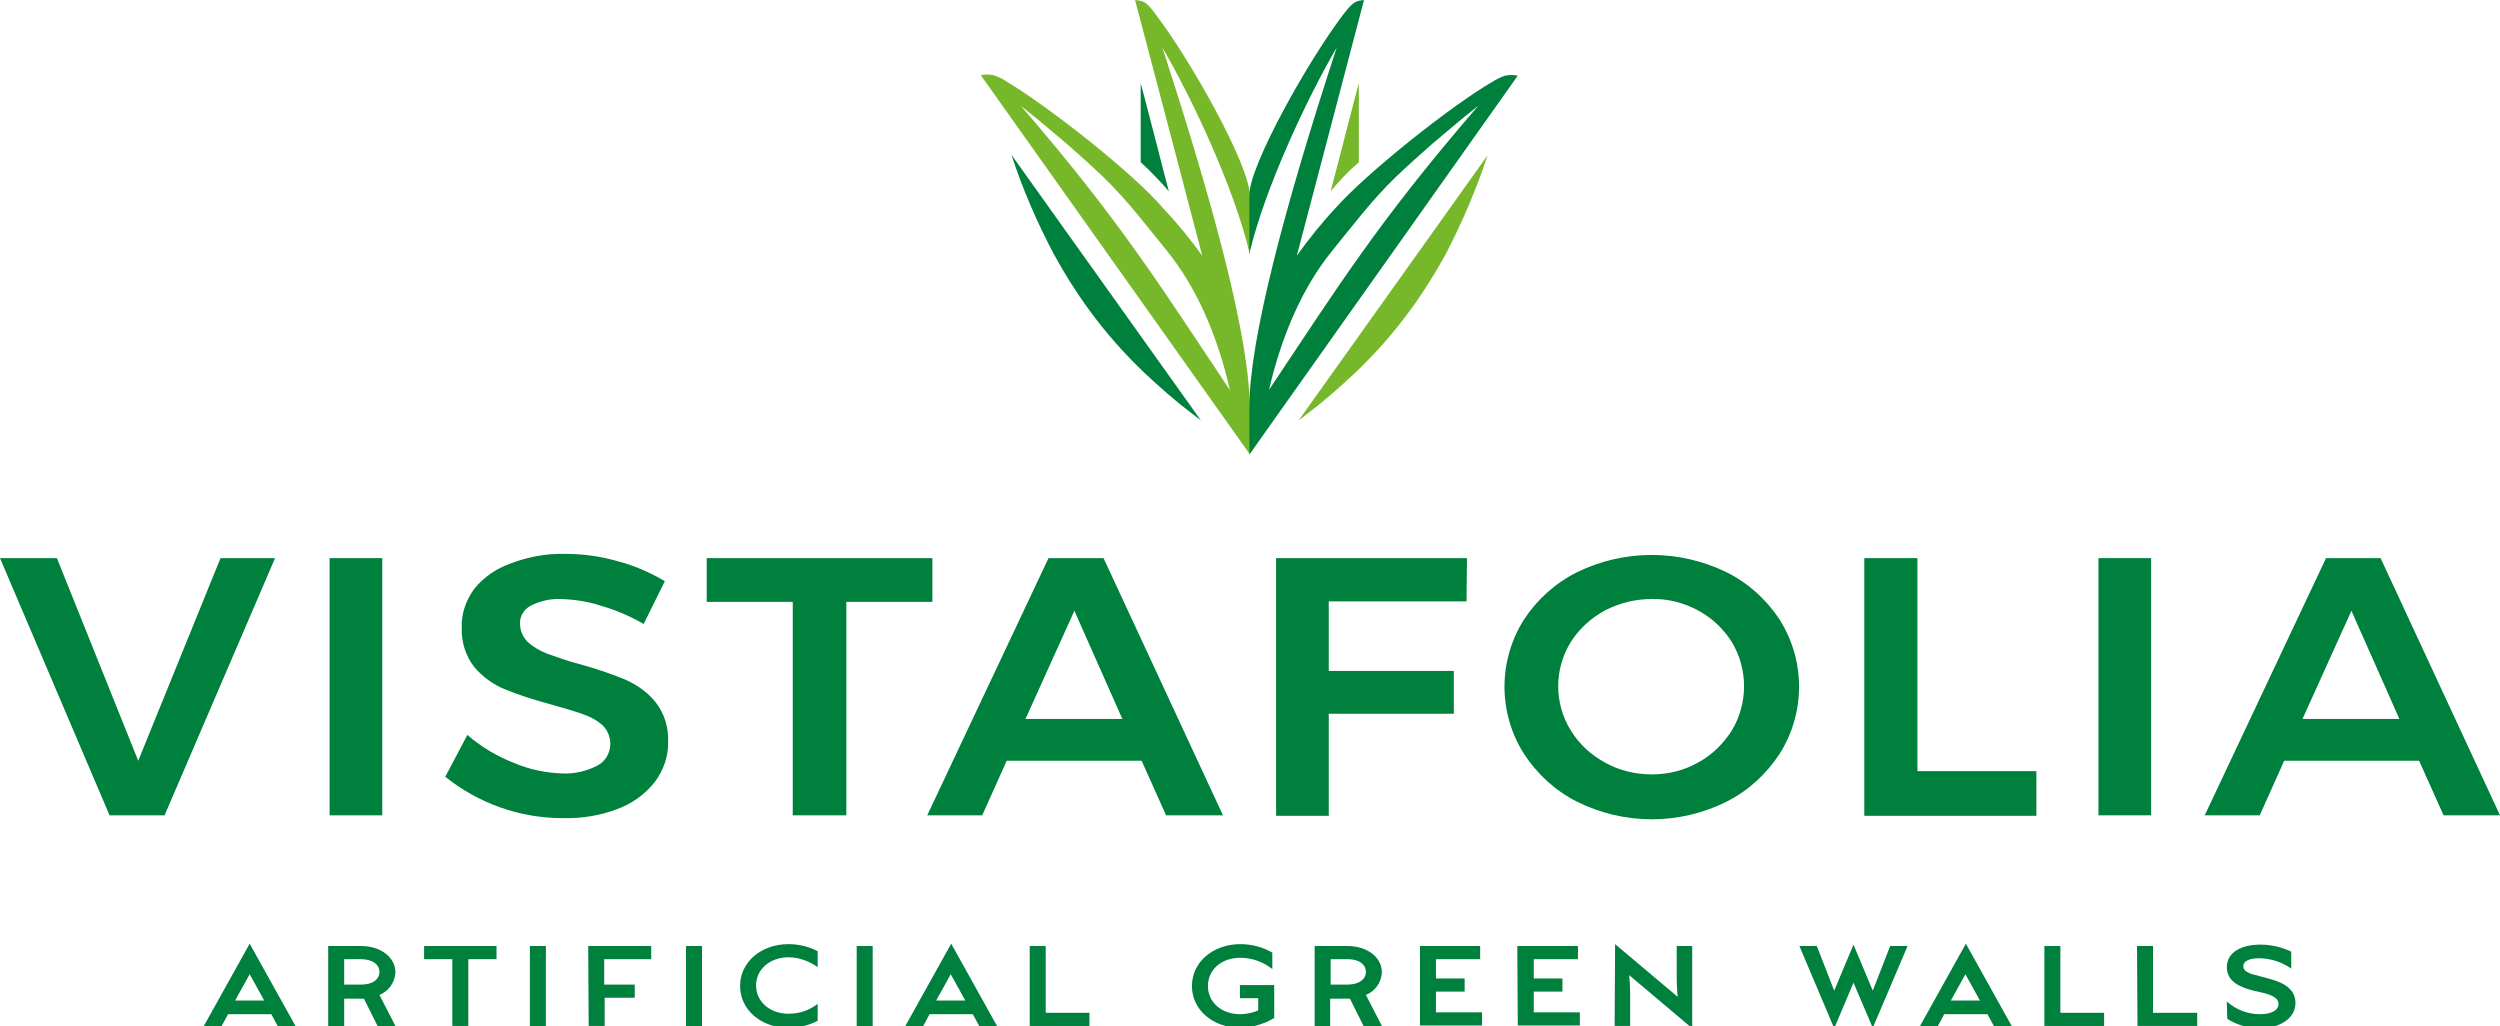<svg xmlns="http://www.w3.org/2000/svg" xmlns:xlink="http://www.w3.org/1999/xlink" id="Layer_1" x="0px" y="0px" viewBox="0 0 531.7 218.3" style="enable-background:new 0 0 531.7 218.3;" xml:space="preserve">
<style type="text/css">
	.st0{fill:#00803D;}
	.st1{fill:#76B82A;}
</style>
<path class="st0" d="M0,118.7h12.1l17.3,43.1l17.5-43.1h11.6l-23.5,54.7H23.3L0,118.7z"></path>
<path class="st0" d="M70.1,118.7h11.2v54.7H70.1V118.7z"></path>
<path class="st0" d="M127.7,128.8c-2.7-0.9-5.5-1.3-8.4-1.4c-2.2-0.1-4.4,0.4-6.4,1.4c-1.5,0.8-2.4,2.3-2.3,3.9  c0,1.4,0.6,2.8,1.6,3.8c1.2,1.1,2.6,1.9,4.1,2.5c2.2,0.8,4.5,1.6,6.8,2.2c3.3,0.9,6.6,2,9.8,3.3c2.5,1.1,4.8,2.7,6.5,4.8  c1.9,2.4,2.8,5.4,2.7,8.4c0.1,3.1-1,6.2-2.9,8.7c-2.1,2.6-4.9,4.6-8,5.7c-3.7,1.4-7.6,2-11.6,1.9c-9,0-17.8-3.1-24.9-8.8l4.7-8.9  c3,2.6,6.4,4.6,10,6c3.3,1.4,6.8,2.1,10.3,2.2c2.6,0.1,5.1-0.5,7.4-1.7c1.7-0.9,2.7-2.7,2.7-4.6c0-1.5-0.6-2.9-1.6-3.9  c-1.2-1.1-2.7-1.9-4.2-2.4c-1.7-0.6-4-1.3-6.9-2.1c-3.3-0.9-6.6-1.9-9.7-3.2c-2.5-1-4.7-2.6-6.5-4.7c-1.9-2.4-2.8-5.4-2.7-8.4  c-0.1-3,0.9-5.9,2.7-8.3c2-2.5,4.7-4.3,7.8-5.4c3.7-1.4,7.6-2.1,11.5-2c3.8,0,7.6,0.5,11.3,1.6c3.5,0.9,6.8,2.4,9.9,4.2l-4.5,9.1  C133.9,131,130.9,129.7,127.7,128.8z"></path>
<path class="st0" d="M150.4,118.7h47.9v9.3H180v45.4h-11.4v-45.4h-18.3V118.7z"></path>
<path class="st0" d="M248,173.4l-5.2-11.6h-28.7l-5.2,11.6h-11.7l25.8-54.7h11.7l25.4,54.7H248z M218.1,152.9h20.6l-10.2-23  L218.1,152.9z"></path>
<path class="st0" d="M271.4,118.7H312l-0.1,9.2h-29.3v14.8h26.6v9.1h-26.6v21.7h-11.2L271.4,118.7z"></path>
<path class="st0" d="M367.2,121.7c4.6,2.3,8.5,5.8,11.3,10.1c5.5,8.7,5.5,19.8,0,28.5c-2.8,4.3-6.7,7.9-11.3,10.2  c-10,5-21.8,5-31.8,0c-4.6-2.3-8.5-5.9-11.3-10.2c-5.5-8.7-5.5-19.8,0-28.5c2.8-4.3,6.7-7.8,11.3-10.1  C345.4,116.8,357.1,116.8,367.2,121.7z M341.4,129.8c-3,1.6-5.5,3.9-7.3,6.7c-3.6,5.8-3.6,13.1,0,18.9c1.8,2.9,4.3,5.2,7.3,6.8  c3,1.7,6.5,2.5,9.9,2.5c3.4,0,6.8-0.8,9.8-2.5c3-1.6,5.4-4,7.2-6.8c3.5-5.8,3.5-13.1,0-18.9c-1.8-2.8-4.2-5.1-7.2-6.7  c-3-1.6-6.4-2.5-9.8-2.4C347.9,127.4,344.5,128.2,341.4,129.8z"></path>
<path class="st0" d="M396.6,118.7h11.2V164h25.3v9.5h-36.6V118.7z"></path>
<path class="st0" d="M446.3,118.7h11.2v54.7h-11.2V118.7z"></path>
<path class="st0" d="M519.7,173.4l-5.2-11.6h-28.7l-5.2,11.6h-11.7l25.8-54.7h11.6l25.4,54.7L519.7,173.4z M489.7,152.9h20.6  l-10.2-23L489.7,152.9z"></path>
<path class="st1" d="M265.8,54V41.5c0-6.3-12.6-28.8-20.2-38.7c-2-2.7-2.6-2.6-4.2-2.8c4.8,18.2,9.6,36.4,14.3,54.4  c-2.5-3.5-5.3-6.9-8.3-10.1c-6.6-7.7-24.9-22-33.4-27c-0.8-0.6-1.8-1-2.7-1.3c-0.9-0.2-1.8-0.2-2.7,0l57.2,80.6v-9.8  c0-14.6-7.6-43-18.6-76.7C253.3,20.5,262.5,39.9,265.8,54z M261.6,83c-14.4-21.5-22.9-35.5-44.5-60.5l0,0l3.5,2.8  c2.1,1.8,4.2,3.5,6.3,5.3c2.6,2.3,5.2,4.6,7.7,7c5.1,4.9,9.3,10.5,13.7,15.9C254.2,60.8,258.8,70.8,261.6,83L261.6,83z"></path>
<path class="st0" d="M224.1,54c2.3,4.2,4.8,8.2,7.6,12c3.5,4.8,7.4,9.2,11.7,13.3c3.3,3.1,6.7,6.1,10.3,8.8l1.7,1.3l0,0l-40.3-56.5  C217.5,40.2,220.5,47.2,224.1,54z"></path>
<path class="st0" d="M248.6,40.7c-0.9-3.4-2-7.6-2.8-10.8s-1.7-6.4-2.5-9.6c-0.2-0.9-0.5-1.7-0.7-2.6v16.8  C244.7,36.4,246.7,38.5,248.6,40.7z"></path>
<path class="st0" d="M284.3,10.1c-11,33.6-18.6,62.1-18.6,76.7v9.9l57.1-80.6c-0.9-0.2-1.8-0.2-2.7,0c-1,0.3-1.9,0.8-2.7,1.3  c-8.5,4.9-26.7,19.3-33.4,26.9c-3,3.2-5.7,6.6-8.2,10.1c4.8-18.1,9.5-36.2,14.3-54.4c-1.5,0.2-2.1,0.1-4.2,2.8  c-7.6,9.9-20.2,32.4-20.2,38.7V54C269,39.9,278.2,20.5,284.3,10.1z M283.2,53.5c4.4-5.4,8.6-11,13.7-15.9c2.5-2.4,5.1-4.7,7.7-7  c2.1-1.8,4.2-3.5,6.3-5.3l3.5-2.8l0,0c-21.6,25-30.1,38.9-44.5,60.4C272.7,70.8,277.3,60.8,283.2,53.5L283.2,53.5z"></path>
<path class="st1" d="M307.5,54c-2.3,4.2-4.8,8.2-7.6,12c-3.5,4.8-7.4,9.2-11.7,13.3c-3.3,3.1-6.7,6.1-10.3,8.8l-1.7,1.3l0,0  L316.4,33C314,40.2,311,47.3,307.5,54z"></path>
<path class="st1" d="M283,40.7c0.9-3.4,2-7.6,2.8-10.8s1.7-6.4,2.5-9.6c0.2-0.9,0.5-1.7,0.7-2.6v16.8  C286.8,36.4,284.8,38.5,283,40.7z"></path>
<path class="st0" d="M53.1,200.7l9.8,17.6h-3.8l-1.4-2.6h-9.2l-1.4,2.6h-3.8L53.1,200.7z M56.2,212.8l-3.1-5.6l-3.1,5.6H56.2z"></path>
<path class="st0" d="M69.8,201.2h7c4.3,0,7.3,2.5,7.3,5.6c-0.1,2.1-1.4,4-3.4,4.8l3.5,6.8h-3.8l-3-6h-4.2v6h-3.4L69.8,201.2z   M76.8,209.4c2.6,0,3.9-1.2,3.9-2.7s-1.4-2.7-3.9-2.7h-3.6v5.4L76.8,209.4z"></path>
<path class="st0" d="M96.2,204h-6v-2.8h15.4v2.8h-6v14.2h-3.4V204z"></path>
<path class="st0" d="M112.7,201.2h3.4v17.1h-3.4V201.2z"></path>
<path class="st0" d="M125.1,201.2h13.4v2.8h-10v5.4h6.5v2.8h-6.4v6h-3.4L125.1,201.2z"></path>
<path class="st0" d="M145.9,201.2h3.4v17.1h-3.4V201.2z"></path>
<path class="st0" d="M173.9,217.1c-1.9,1-4,1.5-6.2,1.5c-5.8,0-10.3-3.8-10.3-8.9s4.5-8.9,10.3-8.9c2.2,0,4.3,0.5,6.2,1.5v3.4  c-1.8-1.3-4-2.1-6.2-2.1c-4,0-6.9,2.6-6.9,6s2.9,6,6.9,6c2.3,0,4.4-0.7,6.2-2.1V217.1z"></path>
<path class="st0" d="M182.2,201.2h3.4v17.1h-3.4L182.2,201.2z"></path>
<path class="st0" d="M202.3,200.7l9.8,17.6h-3.8l-1.4-2.6h-9.2l-1.4,2.6h-3.8L202.3,200.7z M205.3,212.8l-3.1-5.6l-3.1,5.6H205.3z"></path>
<path class="st0" d="M219,201.2h3.4v14.2h9.3v2.8H219V201.2z"></path>
<path class="st0" d="M263.7,209.5h7.3v7c-2.1,1.3-4.6,2-7.2,2.1c-5.8,0-10.3-3.8-10.3-8.9s4.5-8.9,10.3-8.9c2.4,0,4.7,0.6,6.8,1.8  v3.5c-1.9-1.5-4.3-2.4-6.8-2.4c-4.1,0-6.9,2.6-6.9,6s2.8,6,6.9,6c1.3,0,2.6-0.3,3.8-0.8v-2.6h-3.9L263.7,209.5z"></path>
<path class="st0" d="M279.6,201.2h7c4.3,0,7.3,2.5,7.3,5.6c-0.1,2.1-1.4,4-3.4,4.8l3.5,6.8h-3.9l-3-6h-4.2v6h-3.3L279.6,201.2z   M286.6,209.4c2.5,0,3.9-1.2,3.9-2.7s-1.3-2.7-3.9-2.7H283v5.4H286.6z"></path>
<path class="st0" d="M302,201.2h12.8v2.8h-9.4v4.1h6.1v2.8h-6.1v4.4h9.8v2.8H302V201.2z"></path>
<path class="st0" d="M322.7,201.2h12.9v2.8h-9.4v4.1h6.1v2.8h-6.1v4.4h9.8v2.8h-13.2L322.7,201.2z"></path>
<path class="st0" d="M343.5,200.8l13.3,11.2c-0.1-1.3-0.2-2.6-0.2-3.8v-7h3.3v17.5l-13.4-11.3c0.1,1.3,0.2,2.6,0.2,3.8v7h-3.3  L343.5,200.8z"></path>
<path class="st0" d="M382.7,201.2h3.7l3.7,9.5l4.1-9.8l4.1,9.8l3.7-9.5h3.7l-7.4,17.4l-4.1-9.6l-4.1,9.7L382.7,201.2z"></path>
<path class="st0" d="M418.1,200.7l9.8,17.6h-3.8l-1.4-2.6h-9.2l-1.4,2.6h-3.8L418.1,200.7z M421.1,212.8l-3.1-5.6l-3.1,5.6H421.1z"></path>
<path class="st0" d="M434.8,201.2h3.4v14.2h9.3v2.8h-12.7V201.2z"></path>
<path class="st0" d="M454.5,201.2h3.4v14.2h9.4v2.8h-12.7L454.5,201.2z"></path>
<path class="st0" d="M473.6,213c1.9,1.7,4.4,2.7,7,2.7c2.8,0,4-1,4-2.2s-1.3-1.8-3.1-2.3l-2.2-0.5c-2.8-0.7-5.7-1.9-5.7-5  c0-3.4,3.5-4.8,7.1-4.8c2.3,0,4.5,0.5,6.6,1.5v3.6c-2-1.4-4.4-2.2-6.9-2.2c-2,0-3.3,0.6-3.3,1.7s1.3,1.6,3.1,2l2.2,0.6  c2.2,0.6,5.8,1.7,5.8,5.2s-3.7,5.4-7.5,5.4c-2.5,0-4.9-0.7-7-2L473.6,213z"></path>
</svg>